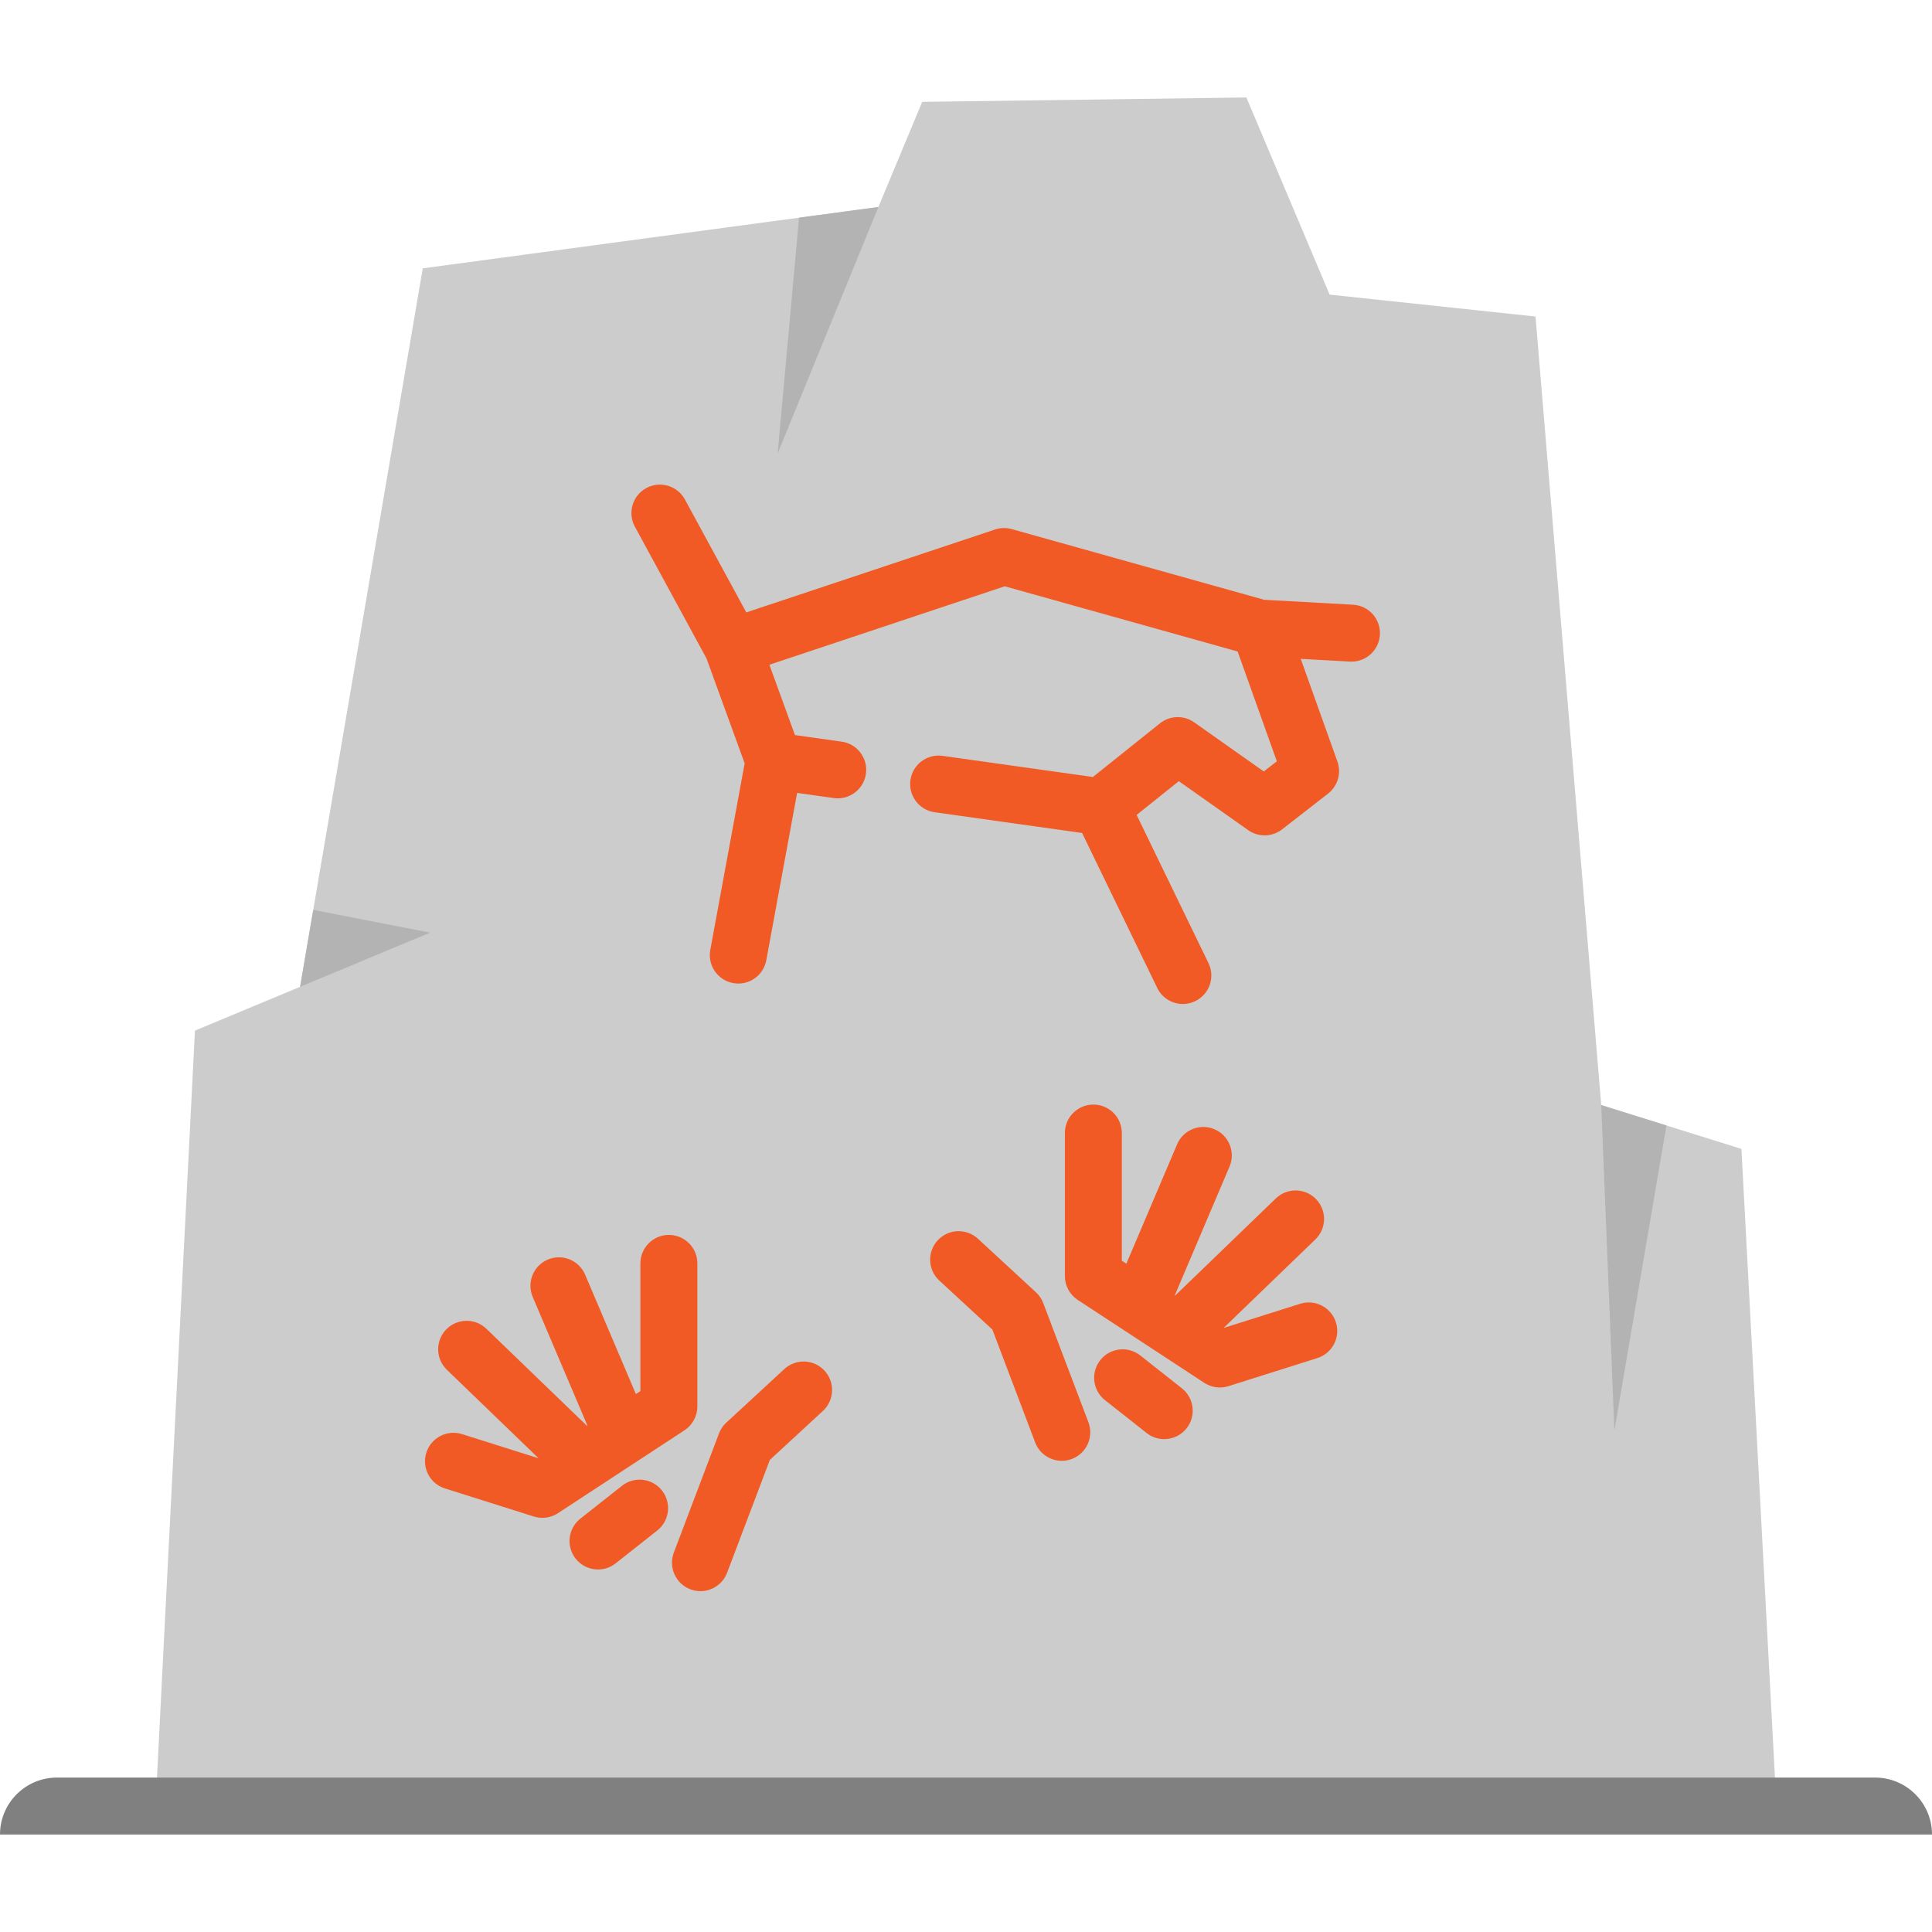 <?xml version="1.0" encoding="iso-8859-1"?>
<!-- Generator: Adobe Illustrator 18.0.0, SVG Export Plug-In . SVG Version: 6.00 Build 0)  -->
<!DOCTYPE svg PUBLIC "-//W3C//DTD SVG 1.1//EN" "http://www.w3.org/Graphics/SVG/1.1/DTD/svg11.dtd">
<svg version="1.1" id="Capa_1" xmlns="http://www.w3.org/2000/svg" xmlns:xlink="http://www.w3.org/1999/xlink" x="0px" y="0px"
	 viewBox="0 0 441 441" style="enable-background:new 0 0 441 441;" xml:space="preserve">
<g>
	<polygon style="fill:#CCCCCC;" points="35.5,412.25 44.5,235.25 68.5,225.25 96.5,61.25 200.5,47.25 210.5,23.25 284.5,22.25 
		303.5,67.25 350.5,72.25 365.5,252.25 397.5,262.25 405.5,412.25 	"/>
	<polygon style="fill:#B3B3B3;" points="200.5,47.25 177.503,103.519 182.392,49.688 	"/>
	<polygon style="fill:#B3B3B3;" points="68.5,225.25 98.18,212.883 71.498,207.689 	"/>
	<polygon style="fill:#B3B3B3;" points="365.5,252.25 368.503,326.519 380.384,256.901 	"/>
	<path style="fill:#F15A24;" d="M308.849,138.035l-20.285-1.127l-57.636-16.138c-1.25-0.35-2.575-0.317-3.808,0.093l-56.769,18.923
		l-14.013-25.774c-1.715-3.155-5.663-4.321-8.815-2.606c-3.154,1.715-4.321,5.661-2.606,8.815l16.347,30.067l8.712,23.957
		l-7.844,42.584c-0.65,3.531,1.685,6.92,5.215,7.57c0.398,0.073,0.794,0.108,1.185,0.108c3.075,0,5.808-2.191,6.385-5.323
		l7.036-38.196l8.361,1.176c0.307,0.043,0.611,0.064,0.913,0.064c3.188,0,5.972-2.348,6.428-5.596
		c0.5-3.555-1.977-6.842-5.531-7.342l-10.662-1.499l-5.84-16.06l53.719-17.906l53.163,14.885l8.951,25.063l-2.982,2.319
		l-15.892-11.218c-2.365-1.669-5.549-1.573-7.809,0.235l-15.306,12.245l-34.307-4.824c-3.558-0.502-6.842,1.977-7.342,5.531
		c-0.5,3.555,1.977,6.842,5.531,7.342L247,190.136l17.15,35.372c1.123,2.316,3.44,3.666,5.854,3.666c0.951,0,1.917-0.21,2.831-0.653
		c3.23-1.566,4.579-5.454,3.013-8.685l-16.398-33.821l9.627-7.702l15.836,11.178c2.339,1.651,5.481,1.577,7.739-0.179l10.497-8.165
		c2.215-1.724,3.075-4.674,2.13-7.317l-8.371-23.439l11.221,0.623c0.123,0.006,0.245,0.01,0.366,0.01
		c3.424,0,6.292-2.678,6.484-6.14C315.178,141.301,312.434,138.234,308.849,138.035z"/>
	<g>
		<path style="fill:#F15A24;" d="M159.179,321.041v-32.658c0-3.59-2.91-6.5-6.5-6.5s-6.5,2.91-6.5,6.5v29.146l-1.032,0.676
			l-11.587-27.252c-1.404-3.303-5.22-4.842-8.525-3.438c-3.303,1.405-4.843,5.222-3.438,8.525l12.502,29.405l-0.078,0.051
			l-22.992-22.186c-2.583-2.492-6.698-2.42-9.191,0.164s-2.419,6.698,0.164,9.191l20.869,20.138l-0.05,0.032l-17.353-5.482
			c-3.422-1.08-7.075,0.817-8.156,4.24c-1.081,3.423,0.817,7.075,4.24,8.156l20.294,6.411c0.641,0.202,1.301,0.302,1.958,0.302
			c1.252,0,2.493-0.362,3.563-1.063l28.875-18.922C158.075,325.276,159.179,323.232,159.179,321.041z"/>
		<path style="fill:#F15A24;" d="M179.026,312.505l-13.24,12.223c-0.74,0.683-1.312,1.53-1.669,2.472l-10.309,27.194
			c-1.272,3.357,0.417,7.11,3.774,8.382c0.759,0.287,1.537,0.424,2.303,0.424c2.623,0,5.094-1.6,6.079-4.198l9.765-25.761
			l12.115-11.184c2.638-2.435,2.802-6.547,0.367-9.185S181.664,310.07,179.026,312.505z"/>
		<path style="fill:#F15A24;" d="M141.972,339.148l-9.5,7.5c-2.817,2.224-3.298,6.312-1.074,9.129
			c1.283,1.625,3.185,2.473,5.106,2.473c1.41,0,2.831-0.457,4.023-1.399l9.5-7.5c2.817-2.224,3.298-6.312,1.074-9.129
			C148.878,337.404,144.79,336.923,141.972,339.148z"/>
		<path style="fill:#F15A24;" d="M304.938,301.841c-1.082-3.424-4.738-5.321-8.156-4.241l-17.354,5.481l-0.05-0.032l20.869-20.137
			c2.583-2.493,2.657-6.607,0.164-9.191c-2.493-2.583-6.607-2.655-9.191-0.164l-22.992,22.186l-0.078-0.051l12.502-29.405
			c1.404-3.304-0.135-7.121-3.438-8.525c-3.305-1.404-7.121,0.135-8.525,3.438l-11.587,27.252l-1.032-0.676v-29.147
			c0-3.59-2.91-6.5-6.5-6.5s-6.5,2.91-6.5,6.5v32.659c0,2.191,1.104,4.235,2.938,5.437l28.875,18.921
			c1.071,0.702,2.311,1.063,3.563,1.063c0.657,0,1.317-0.1,1.957-0.302l20.294-6.41C304.121,308.915,306.02,305.264,304.938,301.841
			z"/>
		<path style="fill:#F15A24;" d="M238.134,297.446c-0.357-0.942-0.929-1.788-1.669-2.472l-13.24-12.223
			c-2.637-2.435-6.75-2.271-9.185,0.367c-2.435,2.638-2.271,6.75,0.367,9.185l12.114,11.184l9.766,25.761
			c0.985,2.598,3.456,4.198,6.079,4.198c0.766,0,1.544-0.137,2.303-0.424c3.356-1.273,5.046-5.025,3.774-8.382L238.134,297.446z"/>
		<path style="fill:#F15A24;" d="M269.778,316.895l-9.5-7.5c-2.818-2.225-6.905-1.743-9.129,1.074
			c-2.225,2.818-1.744,6.905,1.074,9.129l9.5,7.5c1.193,0.942,2.613,1.399,4.023,1.399c1.921,0,3.823-0.848,5.106-2.473
			C273.077,323.207,272.596,319.119,269.778,316.895z"/>
	</g>
	<path style="fill:#808080;" d="M441,418.75H0v0c0-7.18,5.82-13,13-13h415C435.18,405.75,441,411.57,441,418.75L441,418.75z"/>
</g>
<g>
</g>
<g>
</g>
<g>
</g>
<g>
</g>
<g>
</g>
<g>
</g>
<g>
</g>
<g>
</g>
<g>
</g>
<g>
</g>
<g>
</g>
<g>
</g>
<g>
</g>
<g>
</g>
<g>
</g>
</svg>
